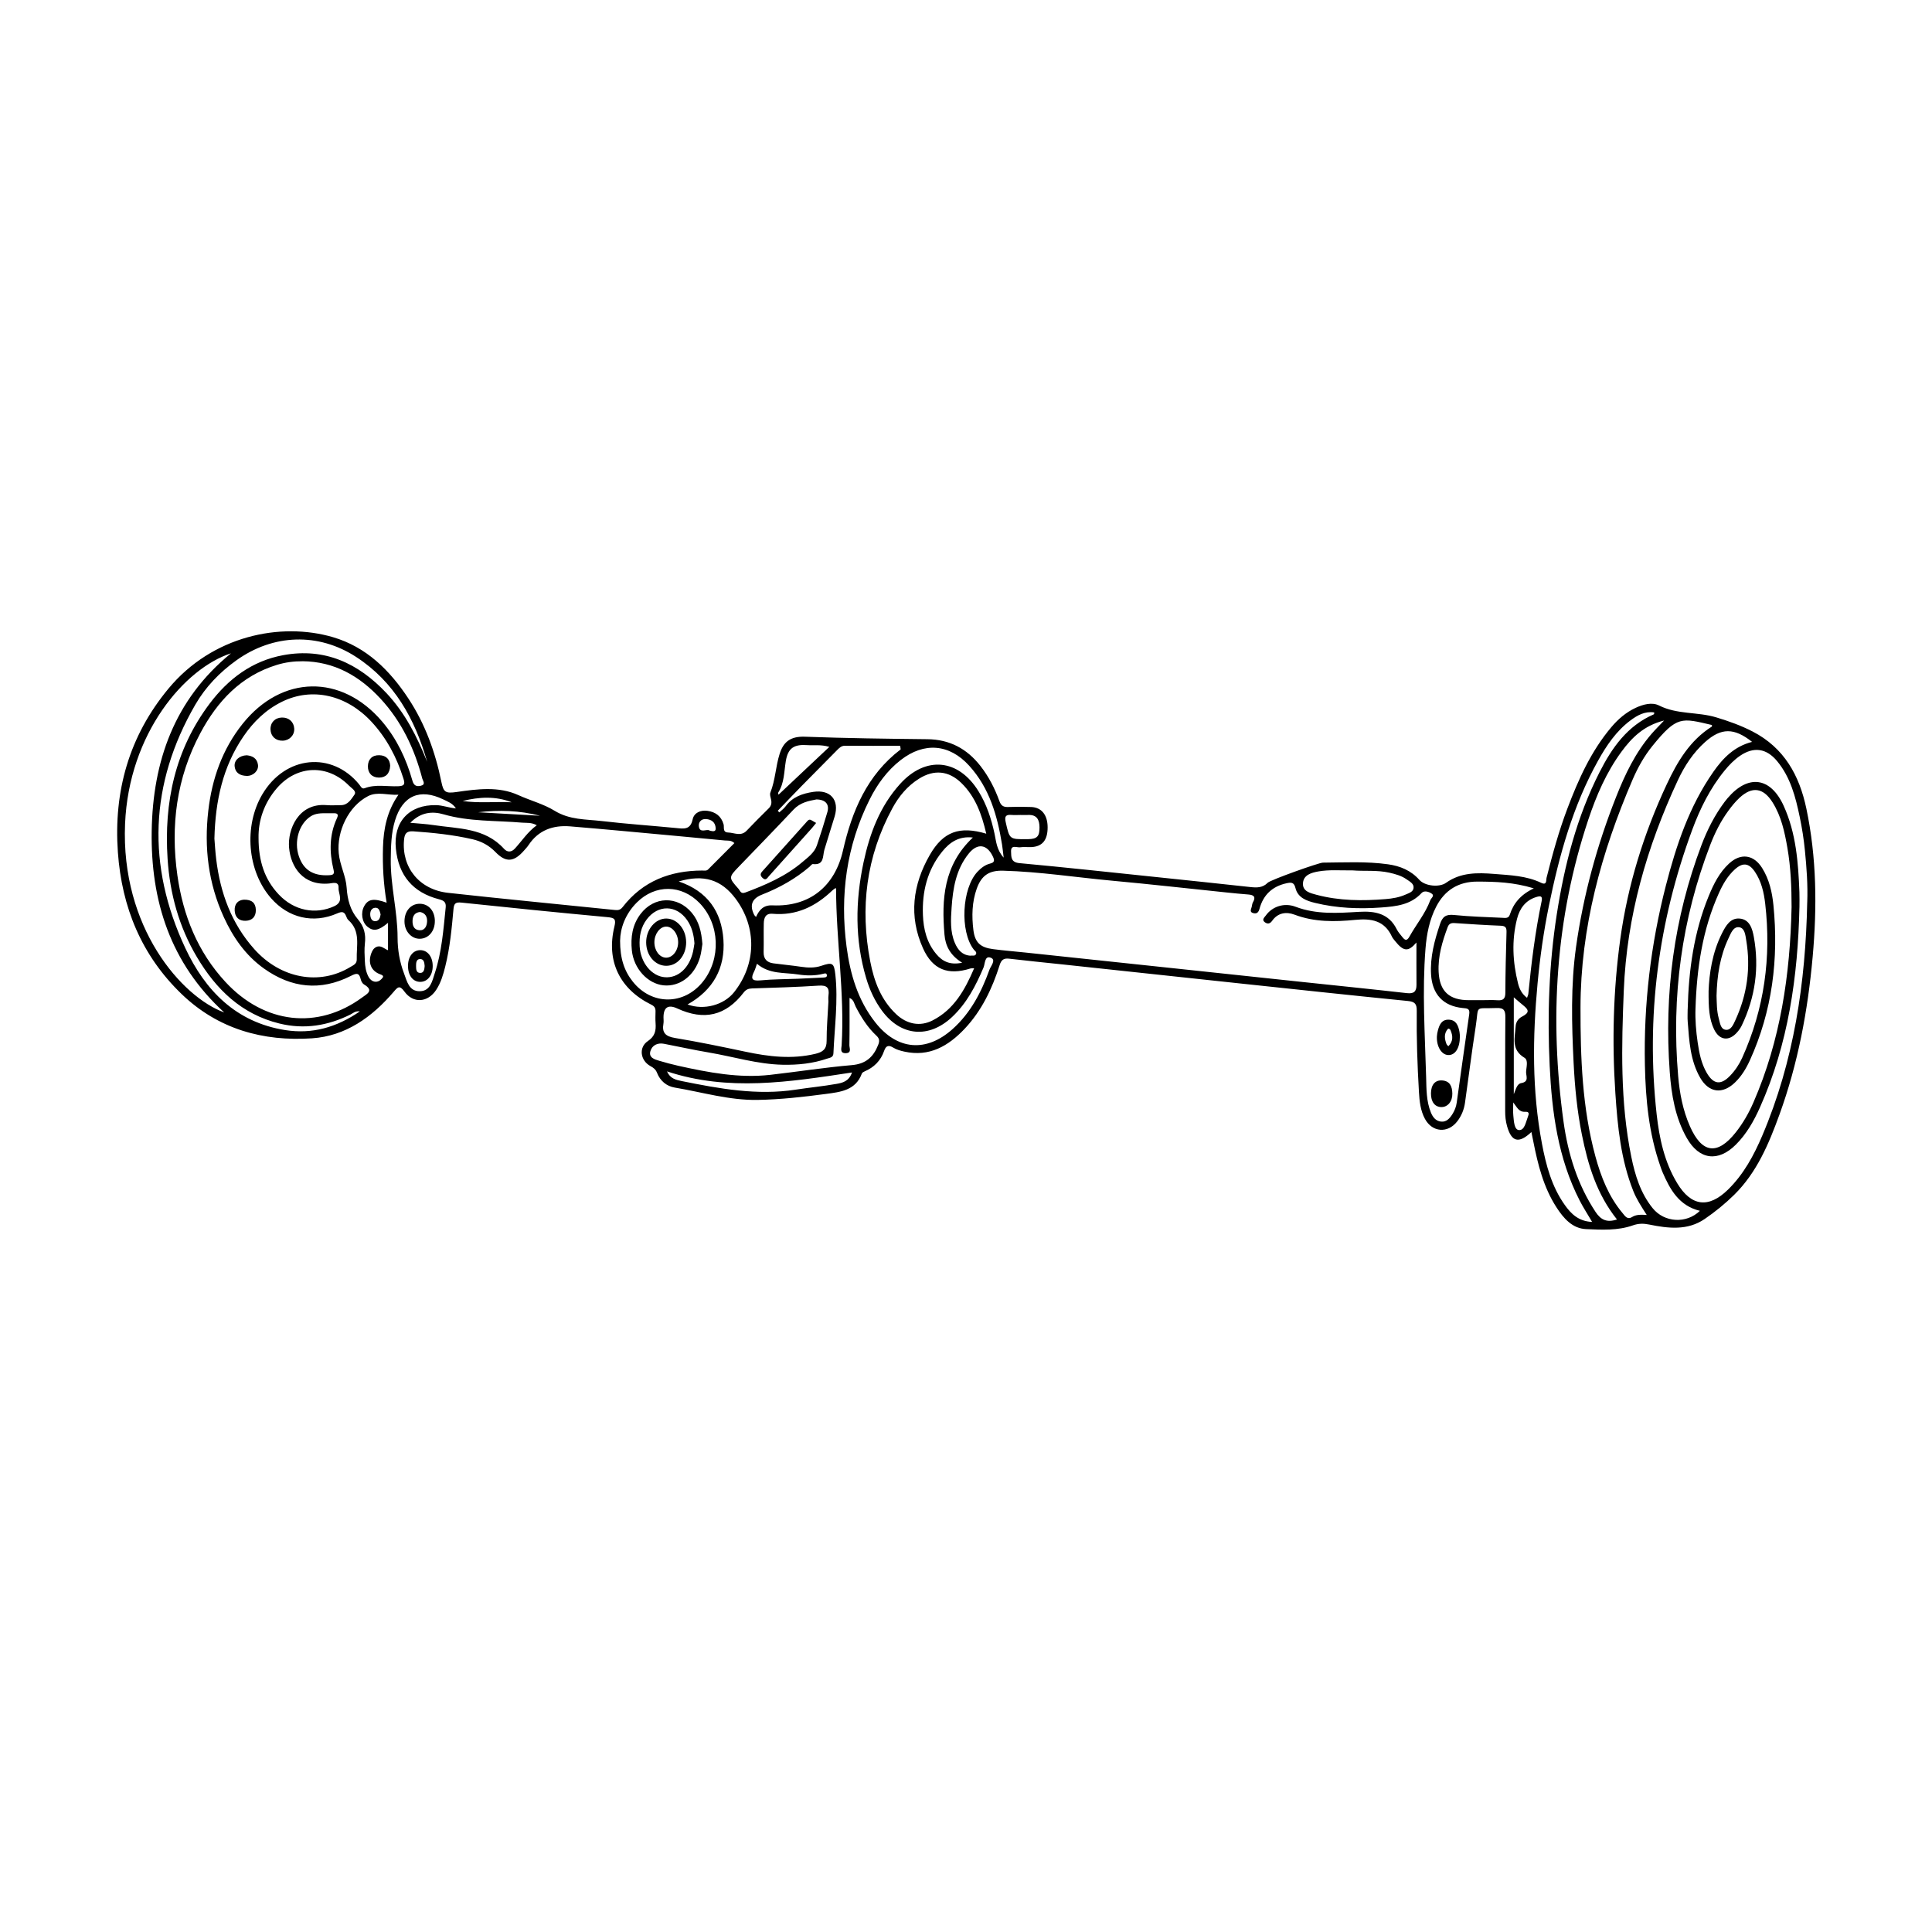 <svg viewBox="0 0 1080 1080" xmlns="http://www.w3.org/2000/svg" id="Layer_1"><path d="M856.05,632.83c-7.08,6.65-11.11,5.5-13.6-3.31-.77-2.73-1.06-5.52-1.05-8.39.06-17.5-.06-35,.1-52.49.04-3.75-.79-5.33-4.92-5.15-12.71.55-9.72-2.1-11.66,10.42-2.19,14.14-3.98,28.33-5.97,42.5-.54,3.86-1.98,7.4-4.37,10.48-5.27,6.8-13.97,6.1-18.04-1.46-2.51-4.66-3.04-9.82-3.34-14.99-.89-15.13-1.4-30.28-1.23-45.44.04-3.79-1.05-5.05-4.96-5.44-31.3-3.11-62.57-6.48-93.84-9.81-33.1-3.52-66.19-7.1-99.28-10.64-9.93-1.06-19.87-2.02-29.78-3.2-3.05-.36-4.38.67-5.3,3.59-4.16,13.13-10,25.45-19.55,35.58-9.11,9.66-19.74,15.88-33.75,12.77-2.09-.46-4.28-1.06-6.07-2.16-2.71-1.68-4.19-1.18-5.19,1.73-1.9,5.52-5.67,9.27-11.01,11.54-.56.24-1.27.66-1.46,1.17-3.47,9.44-11.95,10.3-20.02,11.38-12.7,1.69-25.43,3.13-38.28,3.35-15.82.27-30.89-4.32-46.26-6.89-4.63-.77-8.18-3.74-9.95-8.28-.73-1.88-1.98-2.81-3.68-3.74-5.65-3.08-6.69-10.44-1.47-13.95,4.06-2.73,4.65-5.91,4.35-10.06-.16-2.15-.07-4.33-.03-6.5.03-1.81-.49-2.9-2.36-3.82-17.73-8.73-25.3-24.49-20.63-43.64,1.05-4.31,0-4.92-3.94-5.29-27.18-2.53-54.34-5.25-81.48-8.12-3.39-.36-4.26.48-4.54,3.71-.96,10.77-1.98,21.55-4.61,32.08-1.13,4.53-2.44,9.01-5.03,12.96-4.65,7.13-12.84,7.8-17.79.95-2.71-3.75-3.78-2.43-5.96.12-12.09,14.16-26.84,24.77-45.67,26.04-27.39,1.84-52.56-5.14-72.94-24.78-22.41-21.6-33.39-48.49-35.59-79.18-2.44-34.13,6.24-64.96,28.28-91.54,24.44-29.48,62.6-37.36,91.96-28.74,18.59,5.46,31.7,18.43,42.14,34.27,9.38,14.23,15.06,29.96,18.44,46.58,1.2,5.91,2.37,6.58,8.58,5.69,11.59-1.67,23.5-3.25,34.43,1.73,6.74,3.07,14.19,5,20.23,8.72,8.5,5.23,17.43,4.74,26.3,5.78,13.88,1.62,27.84,2.57,41.75,3.92,4.23.41,7.92,1.11,9.18-4.84.79-3.75,4.48-5.33,8.34-4.77,4.42.64,7.65,2.92,8.96,7.55.46,1.63-.7,4.45,2.55,4.56,3.49.12,7.13,2.34,10.34-1.02,4.03-4.21,8.13-8.36,12.29-12.44,1.51-1.47,1.8-3.03,1.36-4.97-.29-1.28-.83-2.82-.39-3.9,2.79-6.96,2.94-14.54,5.16-21.55,2.12-6.73,5.97-9.97,14.21-9.67,22.79.84,45.61,1.14,68.42,1.39,12.43.14,22.08,5.3,29.62,14.93,4.67,5.96,8.07,12.62,10.63,19.69.89,2.45,2.19,3.38,4.75,3.28,4.33-.16,8.67-.16,13,0,5.83.21,9.2,4.48,9.2,11.39,0,7.2-3,10.79-9.3,11.03-2,.08-4.04-.22-5.99.09-1.9.3-5.32-1.68-5.15,2.44.12,2.92-.18,5.98,4.7,6.43,25.19,2.32,50.33,5.06,75.49,7.68,17.88,1.86,35.75,3.74,53.62,5.69,3.58.39,6.84.46,9.66-2.41,1.57-1.59,28.61-11.23,30.84-11.24,12.15-.08,24.33-.77,36.43.93,6.75.95,12.77,3.4,17.48,8.69,3.15,3.53,11.2,4.33,14.94,1.65,8.21-5.86,17.54-5.71,26.89-4.96,8.93.72,17.98.99,26.31,4.98,3.3,1.58,2.66-1.58,3-2.9,3.3-13.07,6.86-26.05,11.64-38.66,6.15-16.24,13.2-32.02,24.55-45.46,3.8-4.5,8.18-8.27,13.58-10.8,4.24-1.98,9.2-3.28,13.08-1.32,10.17,5.13,21.49,3.48,31.94,6.63,7.03,2.12,13.86,4.55,20.4,7.93,17.6,9.1,26.1,24.44,30.02,43.04,5.78,27.47,6.02,55.16,3.52,82.99-2.71,30.11-8.22,59.64-18.56,88.11-5.92,16.31-12.64,32.37-25.31,44.85-5.06,4.98-10.66,9.54-16.53,13.54-9.58,6.53-20.34,5.23-30.91,3.08-3.23-.66-6.03-.66-9.18.45-8.48,3-17.45,2.47-26.16,2.1-7.7-.33-12.67-6.12-16.65-12.32-7.15-11.14-10.28-23.72-12.81-36.5-.32-1.61-.66-3.23-1.11-5.45ZM791.79,526.88c-4.55,5.27-7.14,5.18-12-.91-.62-.78-1.31-1.55-1.72-2.44-4.15-9.01-11.6-10.2-20.44-9.32-11.45,1.14-22.87,1.29-33.98-2.91-4.66-1.76-9.35-1.05-12.5,3.42-1.33,1.89-2.74,1.84-4.15.78-1.85-1.4-.13-2.71.64-3.79,3.5-4.89,10.16-7.27,16.56-4.84,11.65,4.42,23.58,3.54,35.52,2.85,8.87-.51,16.62.82,21.06,9.74.8,1.61,2.09,3,3.22,4.44,1.45,1.85,2.52,2.14,3.91-.36,3.78-6.81,8.87-12.87,11.61-20.27.46-1.23,2.63-2.52.74-3.78-1.57-1.04-4.16-1.85-5.59-.29-6.12,6.65-14.26,7.47-22.4,8.08-12.49.93-24.96.42-37.18-2.56-4.68-1.14-9.58-2.84-10.92-8.31-.8-3.29-2.39-3.24-5.03-2.66-7.95,1.74-12.97,6.53-15.07,14.27-.57,2.1-1.54,2.9-3.45,2.43-2.35-.59-1.18-2.27-.88-3.62.18-.81.24-1.71.64-2.4,1.75-3.01.6-4.16-2.52-4.4-4.15-.31-8.29-.73-12.42-1.16-21.19-2.19-42.35-4.59-63.56-6.54-20.38-1.87-40.63-5.05-61.12-5.61-7.87-.22-12.12,2.68-14.74,9.99-2.7,7.55-2.86,15.41-1.89,23.19.88,7.06,3.95,9.75,10.99,10.67,6.1.8,12.25,1.28,18.37,1.93,27.3,2.89,54.61,5.79,81.91,8.69,23.66,2.52,47.32,5.05,70.99,7.56,20.02,2.13,40.05,4.15,60.06,6.41,3.94.45,5.39-.91,5.37-4.67-.06-7.98-.02-15.96-.02-23.61ZM119.85,468.67c.26,3.13.49,7.46,1.02,11.75,2.3,18.75,8.52,35.88,21.31,50.18,14.71,16.45,36.41,20.47,53.67,9.96,1.65-1,3.67-1.71,3.58-4.29-.25-7.58,2.29-15.73-4.65-21.91-.59-.53-.97-1.37-1.26-2.14-.99-2.62-2.3-2.8-4.93-1.65-13.45,5.91-27.35,2.62-37.06-8.46-13.31-15.19-15.34-40.32-4.93-58,12.86-21.84,38.99-24.23,54.21-5.59.78.96,1.43,2.71,3.03,2.1,6.17-2.36,12.54-.84,18.8-1.11,3.33-.15,3.9-1.05,2.91-4.2-3.76-11.92-9.41-22.74-17.96-31.92-13.98-15.01-33.16-19.33-49.86-11.16-9.05,4.43-16.07,11.24-21.68,19.49-11.44,16.81-15.65,35.76-16.19,56.96ZM169.04,369.65c-4.87-.03-9.62.6-14.28,2.03-20.13,6.17-33.26,20.32-42.79,38.18-13.31,24.96-16.73,51.76-12.81,79.47,3.17,22.35,11.28,42.75,26.88,59.6,21.73,23.48,51.6,26.86,76.35,8.71,2.79-2.04,6.87-3.92,1.06-7.35-.88-.52-1.57-1.84-1.81-2.91-.89-3.95-2.66-3.28-5.58-1.8-16.94,8.56-33.17,6.74-48.45-4.13-10.31-7.34-17.3-17.41-22.51-28.78-8.69-18.97-11.04-38.97-8.66-59.48,2.06-17.8,7.82-34.35,19.18-48.57,21.86-27.37,55.31-27.94,77.98-1.3,8.24,9.68,13.51,20.94,16.94,33.06.8,2.83,2.3,3.43,4.72,2.86,2.92-.69,1.12-2.78.8-4.01-4.35-16.67-11.55-31.92-23.35-44.67-11.76-12.7-25.85-20.8-43.68-20.93ZM410.53,471.29c-1.94-1.75-3.68-1.29-5.26-1.45-8.61-.83-17.23-1.64-25.84-2.43-20.21-1.85-40.42-3.79-60.65-5.46-9.57-.79-17.77,2.06-23.34,10.49-.73,1.1-1.67,2.07-2.55,3.07-5.62,6.41-10.09,6.81-15.92.79-3.66-3.77-7.92-6.02-12.86-7.16-10.89-2.5-21.97-3.64-33.1-4.42-3.88-.27-4.85,1.44-5.15,4.78-1.41,15.38,8.49,27.82,24.62,29.6,31.09,3.44,62.23,6.39,93.34,9.6,1.83.19,3.05-.1,4.26-1.67,11.25-14.51,26.55-20.34,44.44-20.4,1.18,0,2.4.31,3.3-.59,4.91-4.87,9.77-9.79,14.72-14.76ZM920.54,679.17c-3.1-4.83-5.71-8.85-7.5-13.33-7-17.57-8.79-36.06-10.04-54.7-1.92-28.84-1.19-57.72,2.75-86.21,4.15-30.03,13.11-59.05,26.04-86.63,5.91-12.61,12.93-24.44,25.15-32.15.14-.09.02-.57.02-.87-16.92-3.94-19.46-5.29-33.21,11.66-4.63,5.7-8.22,12.15-11.12,18.88-17.51,40.69-29.07,82.71-29.12,127.43-.03,28.03.92,55.92,8.33,83.18,3.12,11.47,7.43,22.44,15.19,31.7,1.32,1.58,2.62,3.86,5.29,2.2,2.25-1.39,4.7-1.38,8.2-1.17ZM551.33,466.03c-2.53-10.8-6.03-20.65-13.95-28.36-7.06-6.87-15.27-7.64-23.66-2.36-6.52,4.1-11.29,9.88-14.89,16.54-14.61,27-18.16,55.7-12.35,85.63,2.15,11.07,6.02,21.51,14.55,29.51,5.95,5.58,13.3,6.99,20.26,3.45,11.97-6.1,18.05-16.97,23.27-29.18-1.15.06-1.62-.01-2.04.12-12.58,4-21.2.68-26.58-11.33-8.03-17.92-5.72-35.53,3.83-52.14,7.53-13.1,16.69-16.28,31.55-11.87ZM1010.26,504.32c.37-9.7-.36-19.35-1.31-28.96-.62-6.28-1.61-12.55-2.9-18.73-2.32-11.11-5.15-22.11-12.61-31.13-5.98-7.24-13.1-8.21-20.7-3.04-3.33,2.27-6.1,5.15-8.65,8.26-8.12,9.91-13.74,21.27-18.13,33.16-19,51.44-25.91,104.48-19.88,159.02,1.48,13.39,4.34,26.65,11.45,38.46,7.86,13.07,17.61,14.25,28.44,3.64,8.74-8.56,14.43-19.11,19.15-30.18,17.75-41.69,24.22-85.58,25.13-130.5ZM979.42,414.71c-10.06-7.98-17.27-7.92-26.19.03-6.7,5.96-11.55,13.38-15.29,21.4-17.38,37.27-28.56,76.11-30.23,117.5-1.26,31.15-2.08,62.23,4.19,92.99,2.1,10.32,5.17,20.36,11.95,28.75,6.55,8.1,18.87,8.82,26.41,1.48-11.68-2.81-16.71-11.9-20.94-21.73-.46-1.07-.82-2.18-1.2-3.27-6.42-18.28-8.21-37.33-8.61-56.48-.71-33.95,3.26-67.43,11.72-100.32,5.78-22.46,13.09-44.37,26.57-63.63,5.33-7.62,11.64-14.15,21.62-16.72ZM467.38,496.54c-.29.03-.48,0-.59.08-.54.38-1.09.76-1.57,1.21-9.32,8.91-20.08,14.13-33.32,12.98-3.96-.34-4.86,2.28-4.94,5.35-.14,5.33.05,10.66-.09,15.99-.1,3.92,1.84,5.89,5.5,6.37,5.11.68,10.25,1.14,15.34,1.9,3.85.58,7.68.73,11.36-.51,6.28-2.12,7.18-1.7,7.91,5.04,1.59,14.66-.46,29.24-1.09,43.85-.1,2.37-1.94,2.45-3.39,2.94-8.12,2.79-16.51,3.64-25.05,3.46-14.09-.31-27.53-4.54-41.28-6.86-8.35-1.41-16.64-3.24-24.96-4.85-3.61-.7-6.63.78-7.62,4.05-1.1,3.64,2.23,4.67,4.99,5.46,3.51,1.02,7.04,2,10.6,2.79,16.93,3.75,33.94,7.03,51.41,5.05,15.2-1.73,30.34-4.12,45.58-5.43,7.84-.67,12.05-4.52,14.73-11.29.85-2.14.81-3.52-.99-5.19-4.93-4.58-8.46-10.23-11.56-16.17-.84-1.6-.95-3.83-3.46-4.92,0,9.08.09,17.73-.08,26.38-.03,1.58,1.47,4.44-2.04,4.51-3.42.07-2.39-2.72-2.29-4.39,1.75-29.31-3.09-58.41-3.11-87.81ZM463.1,560c0-.52-.16-2.04.03-3.51.56-4.25-.75-5.83-5.42-5.52-12.43.83-24.89,1.14-37.34,1.57-1.97.07-3.34.59-4.62,2.25-9.98,13.01-22.1,15.89-37.12,8.96-5.11-2.36-7.7-.7-7.73,4.95,0,1.16.17,2.36-.03,3.49-.92,5.16,1.21,7.17,6.38,8.03,13.26,2.21,26.43,4.94,39.58,7.72,12.95,2.74,25.85,4.29,38.98,1.15,4.09-.98,6.31-2.55,6.28-7.22-.04-6.97.6-13.94,1-21.88ZM903.9,681.69c-11.34-14.21-16.21-30.54-19.61-47.41-2.67-13.23-3.96-26.64-4.63-40.11-1.07-21.63-1.65-43.35,1.36-64.8,4.05-28.87,11.72-56.94,22.48-84.09,4.97-12.55,10.79-24.71,19.73-35.05,1.96-2.27,4.1-4.37,7.02-7.46-11.3,2.82-18.03,9.54-23.82,17.42-8.46,11.52-14.05,24.5-18.54,37.95-18.4,55.19-21.8,111.69-13.85,168.99,2.48,17.86,7.76,35.01,17.9,50.36,2.91,4.4,6.25,6.07,11.94,4.21ZM129.11,365.21c-25.83,8.37-57.07,44.7-59.2,95.32-2.45,57.96,31.7,96.79,55.43,105.44-30.2-27.59-41.16-62.51-40.54-101.38.62-38.95,12.6-73.5,44.32-99.38ZM561.06,479.42c-.38-3.09-.58-5.23-.92-7.34-2.61-16.13-7.04-31.56-18.34-44.02-11.13-12.27-25.19-13.35-38.27-3.21-7.66,5.94-13.19,13.63-17.46,22.19-12.95,25.97-16.58,53.53-12.85,82.06,2,15.29,6.27,29.98,16.07,42.41,12.25,15.55,28.45,16.97,43.24,3.72,10.07-9.02,16.09-20.66,20.58-33.16.77-2.14,3.93-5.52.66-6.73-3.39-1.25-3.08,3.43-3.99,5.56-4.34,10.18-9.33,19.88-17.54,27.59-12.96,12.18-28.6,10.84-39.17-3.44-4.1-5.54-6.94-11.74-8.89-18.32-6.36-21.41-6.07-43.02-1.46-64.65,3.44-16.13,9.13-31.32,20.4-43.81,14.33-15.88,32.65-14.14,43.9,4.09,4.51,7.3,7.13,15.33,8.93,23.68.93,4.32,1.12,8.94,5.1,13.37ZM144.53,468.37c0,13.04,3.38,23.24,11.29,31.64,8.62,9.16,20.58,11.33,30.94,6.61,5.76-2.63,2.32-6.83,2.5-10.29.19-3.85-3.31-2.63-5.23-2.45-14.57,1.36-21.48-9.14-22.43-20-.9-10.2,5.2-25.14,20.97-23.81,2.64.22,5.32.03,7.98.02,3.95-.01,5.78-3.31,7.55-5.8,1.45-2.04-1.54-3.62-2.93-5.04-11.91-12.17-29.07-11.68-40.34,1.28-7.29,8.39-10.48,18.35-10.3,27.83ZM857.41,496.6c-11.28-3.46-21.41-3.76-31.56-3.78-10.48-.03-18.21,4.73-22.99,13.98-3.8,7.34-5.35,15.35-6,23.53-1.9,23.96-.3,47.92.36,71.88.18,6.59.08,13.36,2.66,19.69,1.06,2.59,2.7,4.75,5.65,5.08,3.06.34,4.86-1.8,6.34-4.11,1.27-1.97,2.12-4.15,2.45-6.49,2.32-16.46,4.56-32.94,6.98-49.39.5-3.37-1.25-3.26-3.65-3.5-10.91-1.09-17-7.69-17.67-18.67-.6-9.85,1.91-19.07,5.01-28.29,1.43-4.26,3.41-5.5,7.88-5.04,8.93.92,17.93,1.13,26.91,1.57,1.6.08,3.5.46,4.2-1.71,2.08-6.45,6.11-11.28,13.46-14.76ZM434.78,453.22c.29.3.57.6.86.9,1.19-1.12,2.58-2.08,3.52-3.38,3.84-5.28,9.4-7.16,15.47-8.07,9.56-1.44,14.72,4.48,11.94,13.75-1.86,6.21-3.9,12.36-5.73,18.58-1.05,3.6.06,8.75-6.44,8.02-.57-.06-1.27.99-1.9,1.53-7.93,6.79-16.91,11.77-26.59,15.57q-8.42,3.31-4.26,11.39c.18.36.56.62.98,1.05,1.84-4.08,4.27-6.68,9.15-6.46,20.68.93,34.87-10.51,39.46-30.71,4.99-21.99,13.47-42.19,32.19-56.44.12-.09-.05-.56-.24-2.04-10.16,0-20.46.05-30.76-.04-2.16-.02-3.32,1.26-4.6,2.55-6.57,6.63-13.14,13.25-19.67,19.91-4.5,4.59-8.93,9.26-13.39,13.89ZM890.01,683.07c-2.63-4.49-4.99-8.1-6.95-11.93-12.13-23.66-15.54-49.34-16.78-75.37-1.35-28.32-.4-56.63,3.97-84.67,4.29-27.53,11.18-54.39,23.89-79.41,6.96-13.71,15.58-26.01,30.41-32.4.14-.06.1-.57.17-1.04-5.23-.76-9.41,1.58-13.31,4.49-7.91,5.92-13.32,13.94-18.04,22.4-14.15,25.38-21.76,53.01-27.53,81.24-2.93,14.34-4.98,28.82-6.34,43.42-2.78,29.95-3.16,59.83,2.46,89.51,2.29,12.11,5.47,24.05,12.79,34.32,3.52,4.95,7.7,9.11,15.25,9.44ZM238.74,425.71c-6.82-23.83-18.32-44.57-39.61-58.44-21.14-13.78-46.38-12.88-66.95,1.83-9.34,6.68-17.23,14.86-22.96,24.74-25.68,44.33-27.19,90.09-5.64,136.14,11.07,23.65,28.3,41.49,55.82,45.84,15.09,2.38,28.71-1.48,41.75-10.44-2.61-.34-3.8,1.02-5.21,1.72-12.66,6.3-25.81,8.46-39.71,5.06-21.18-5.18-35.41-19.05-46.13-37.11-10.04-16.9-15.14-35.42-16.42-54.95-2.07-31.54,4.15-60.99,23.46-86.7,10.4-13.84,23.71-23.93,41.13-27.15,23.3-4.31,42.05,4.52,57.74,21.18,10.43,11.08,17.14,24.39,22.71,38.28ZM222.74,444.26c-5.88.38-11.72-1.94-17.01.79-10.9,5.63-17.56,19.59-16.37,31.92.65,6.72,4.02,12.73,4.43,19.32.42,6.57,2.05,12.64,6.23,17.53,3.58,4.18,4.56,8.5,3.95,13.71-.36,3.12-.16,6.32-.03,9.48.14,3.17.57,6.35,2.14,9.16,1.68,3.01,4.91,3.5,7.06,1.22.94-1,1.91-1.87-.47-2.7-5.23-1.82-7.11-6.5-5.09-11.86.53-1.42,1.27-2.74,2.72-3.43,2.56-1.24,4.43.93,6.6,1.8v-15.34c-5.25,4.44-8.21,4.94-11.55,2.13-3.03-2.54-3.83-7.74-1.76-11.45,2.21-3.99,5.25-4.52,12.55-1.93-1.77-10.37-2.34-20.62-2.05-30.92.29-10.46,2.32-20.38,8.65-29.43ZM828.17,559.1c2.99,0,5.99-.16,8.97.04,3.19.22,4.35-.86,4.36-4.19.04-11.27.32-22.53.65-33.79.07-2.44-.4-3.56-3.15-3.67-8.62-.33-17.23-.9-25.84-1.48-1.89-.13-3.15.28-3.87,2.18-3.05,8.13-5.53,16.44-5.08,25.19.55,10.91,6.07,15.76,16.99,15.72,2.32,0,4.65,0,6.97,0ZM379.42,492.74c16.1,5.44,23.93,16.87,24.98,32.58,1.06,15.79-5.66,28.1-20.05,36.18,9.21,3.41,20.35.26,25.98-6.82,12.47-15.68,12.84-36.21.93-52.23-7.95-10.69-17.8-13.87-31.85-9.71ZM254.85,451.89c-1.81-2.86-4.56-3.8-7.04-5-13.09-6.36-22.76-2.11-26.99,11.77-2.16,7.09-2.29,14.39-2.38,21.72-.18,14.7,3.79,29.01,3.81,43.72,0,6.76,1.15,13.63,3.6,20.06,1.67,4.39,2.76,10.08,8.9,9.94,5.86-.13,6.87-5.72,8.27-9.97,3.95-11.93,4.84-24.42,6.12-36.83.31-3.02-1.01-3.89-3.74-4.6-14.6-3.79-22.57-13.27-24.1-28.24-1.55-15.07,7.44-24.71,22.52-24.38,3.67.08,7.08,1.49,11.03,1.82ZM456.35,446.9c-4.27.79-9.02,1.69-12.76,5.67-10.02,10.68-20.26,21.16-30.41,31.71-5.96,6.2-6,6.22-.3,12.64.92,1.04,1.17,2.97,3.76,2,11.42-4.27,22.54-9.05,31.93-17.05,3.14-2.67,6.67-5.18,8.08-9.31,2.08-6.13,4.03-12.31,5.84-18.53,1.27-4.37-.91-7.06-6.13-7.14ZM346.63,525.85c0,9.84,2.28,16.84,7.13,22.92,10.57,13.24,28.54,13.24,39.13.04,10.3-12.84,9.51-32.25-1.78-43.95-10.11-10.46-24.81-10.63-35.1-.38-6.49,6.47-9.27,14.43-9.37,21.37ZM756.05,486.55c-6.9.09-13.1-.49-19.19.61-3.82.69-8.13,1.92-8.49,6.46-.36,4.65,4.09,5.65,7.55,6.57,12.7,3.39,25.66,3.47,38.66,2.41,3.81-.31,7.61-.94,11.15-2.53,1.8-.81,4.16-1.43,4.45-3.6.33-2.48-2.06-3.62-3.77-4.84-2.89-2.06-6.27-3-9.69-3.78-7.07-1.6-14.28-.75-20.66-1.3ZM537.86,538.17c-6.78-4.18-9.37-9.52-9.89-15.69-1.67-19.77-.53-38.85,15.87-54.3-7.91-.89-12.99,2.74-17.14,7.86-8.35,10.31-11.28,22.42-10.78,35.44.3,7.95,2.16,15.5,7.41,21.77,3.33,3.98,7.42,6.39,14.53,4.92ZM182.7,454.6c-3.15,0-6.26-.07-9.1,1.79-6.45,4.22-9.36,13.92-6.53,22.25,2.64,7.77,8.13,11.11,16.91,10.61,2.44-.14,3.06-.65,2.44-3.21-2.36-9.73-2.36-19.39,1.95-28.68.92-1.98.39-2.77-1.69-2.76-1.33,0-2.65,0-3.98,0ZM542.48,534.23c1.16-.25,2.59.46,3.15-.98.44-1.14-.72-1.71-1.3-2.46-7.84-10.15-6.65-34.24,2.13-43.52,1.98-2.09,4.22-3.83,7.03-4.53,2.54-.63,2.53-1.8,1.55-3.89-3.26-6.94-8.62-7.73-13.47-1.75-7.18,8.85-8.9,19.53-9.63,30.38-.44,6.59-.87,13.33,1.86,19.69,1.68,3.9,4.17,6.78,8.68,7.07ZM229.37,459.94c4.94.47,8.89.67,12.77,1.26,13.96,2.12,28.86,1.42,39.6,13.28,1.83,2.02,4.1,2.03,6.08-.12,3.97-4.32,7.12-9.33,12.25-13.04-3.13-1.72-5.68-1.24-8.12-1.45-14.7-1.27-29.56-.47-44.03-4.67-6.01-1.74-12.59-1.39-18.54,4.73ZM853.63,557.78c.35-1.06.66-1.64.71-2.24,1.72-17.39,3.85-34.72,7.45-51.83.65-3.1-.9-2.91-3.07-2.24-6.08,1.89-9.25,6.5-10.7,12.2-3.05,12.01-2.42,24.08.56,36.02.75,3.01,2.06,5.87,5.04,8.09ZM372.86,598.91c1.73,4.01,4.97,4.76,8.2,5.41,21.06,4.26,42.14,8.13,63.78,4.8,7.56-1.16,15.19-1.88,22.71-3.21,3.31-.58,7.02-1.37,8.72-6.39-34.99,5.34-69.23,10.73-103.41-.61ZM463.6,417.51c-4.83-1.42-8.51-.71-12.11-.97-7.58-.56-10.99,1.53-12.22,8.92-.99,5.97-.79,12.13-4.19,17.51-.25.39.12,1.16.13,1.26,9.2-8.66,18.47-17.39,28.39-26.72ZM570.32,455.58c-1.66,0-3.33.12-4.97-.03-3.38-.3-3.82,1.11-3.13,4.15,2.15,9.47,2.04,9.5,11.94,9.4.17,0,.33,0,.5,0,5.06-.09,6.46-1.5,6.43-6.56-.02-4.18-1.39-7.17-6.3-6.97-1.49.06-2.98,0-4.47,0ZM846.23,611.64c1.22-2.92,1.81-5.79,4.17-6.19,4.49-.77,2.64-3.94,2.7-6.16.08-2.72,1.38-6.62-.92-8-7.6-4.54-5.33-11.35-4.9-17.72.14-2.04,1.27-4.07,3.43-5.21,4.14-2.17,4.25-3.63.74-6.41-1.64-1.3-3.2-2.71-5.23-4.45v54.14ZM423.15,538.74c-.63,1.77-.95,3.07-1.54,4.23-1.93,3.8-1.69,5.56,3.4,5.07,6.93-.68,13.93-.63,20.89-.91,4.81-.2,9.61-.42,14.42-.68.96-.05,2.24-.16,1.86-1.6-.28-1.04-1.27-.67-2.08-.47-4.59,1.15-9.32,1.07-13.87.36-7.72-1.21-16.11,0-23.08-5.99ZM845.91,616.26c0,2.47-.2,4.96.05,7.4.31,3.05.46,7.9,3.17,8.06,3.17.19,3.85-4.63,5.02-7.59.45-1.14.95-2.77-1.43-2.62-3.8.24-4.81-2.75-6.81-5.25ZM433.74,457.29c.07.06.13.12.2.18-10.78,10.08-21.56,20.17-32.35,30.25-.14-.15-.28-.3-.42-.45,10.86-9.99,21.71-19.99,32.57-29.98ZM258.63,447.76c9.16,1.36,18.32.24,27.43.73-9.04-3.56-18.24-3.02-27.43-.73ZM267.31,454.06c11.53.65,23.06,1.3,34.59,1.95-11.44-2.94-23.02-3.34-34.59-1.95ZM396.79,464.35c1.85.42,3.38.69,3.28-1.36-.17-3.34-2.31-4.92-5.46-5.13-2.74-.18-4.2,1.86-3.95,4,.49,4.36,4.6,1.18,6.13,2.49ZM212.76,511.15c-.45-1.89-.94-3.99-3.22-3.68-2.03.27-2.74,2.18-2.56,4.15.16,1.72.91,3.42,2.86,3.33,2.2-.1,2.65-2.05,2.92-3.8Z"></path><path d="M157.56,401.11c3.92-.1,6.73,2.43,6.92,6.22.18,3.66-2.65,6.6-6.44,6.72-3.91.12-6.68-2.42-6.83-6.25-.15-3.83,2.47-6.59,6.35-6.69Z"></path><path d="M218.11,428.03c-.2,4.46-2.5,6.67-6.3,6.65-3.87-.02-6.22-2.57-6.15-6.38.07-3.78,2.31-6.22,6.33-6.13,3.96.08,5.94,2.38,6.12,5.86Z"></path><path d="M137.99,422.21c2.95.31,5.74,1.55,6.23,5.37.42,3.25-2.69,6.28-6.36,6.15-3.41-.12-6.24-1.42-6.69-5.32-.38-3.31,2.54-6.07,6.82-6.21Z"></path><path d="M136.34,502.92c4.4-.07,6.56,1.82,6.67,5.64.1,3.76-1.92,6.03-5.68,6.17-3.76.14-5.98-2.02-6.14-5.74-.17-3.77,1.9-5.84,5.16-6.07Z"></path><path d="M1005.89,507.23c-.86,38.55-6.16,76.23-22.06,111.8-3.41,7.62-7.51,14.89-13.5,20.85-9.92,9.88-20.48,8.48-27.4-3.71-6.48-11.42-8.59-24.16-9.53-36.92-3.19-43.55,2.28-86,17.79-126.97,3.25-8.57,7.4-16.74,12.95-24.12.5-.67,1.02-1.32,1.56-1.95,11.47-13.49,24.04-11.88,31.38,4.24,6.97,15.31,8.17,31.77,8.8,48.28.11,2.83.02,5.66.02,8.5ZM1001.51,507.28c0-11.19-.44-22.33-2.35-33.36-1.54-8.88-3.42-17.68-8.31-25.43-5.19-8.23-11.48-9.05-18.53-2.44-2.29,2.15-4.31,4.64-6.17,7.19-4.25,5.81-7.47,12.23-10.05,18.91-16.05,41.71-21.82,84.91-18,129.37.82,9.6,2.64,19.13,6.58,28.07,6.71,15.23,15.38,16.37,25.63,3.4,4.05-5.12,7.27-10.76,9.87-16.73,15.14-34.75,20.51-71.42,21.32-108.97Z"></path><path d="M816.08,579.36c.02,6.54-2.63,10.58-6.55,10.42-3.71-.15-6.54-4.75-6.3-10.39.05-1.14.28-2.3.57-3.41.84-3.21,2.18-6.15,6.14-5.97,4.17.19,5.26,3.42,5.92,6.82.19.97.18,1.97.22,2.52ZM809.61,584.88c2.84-2.8,2.59-5.85,1.22-9.03-.25-.58-1.09-1.14-1.56-.58-2.17,2.57-1.78,5.45-.68,8.33.16.41.57.72,1.03,1.27Z"></path><path d="M799.92,611.15c.05-4.77,2.32-7.45,6.24-7.18,4.53.31,5.6,3.55,5.7,7.3.12,4.42-2.56,7.62-6.11,7.59-3.69-.04-5.89-2.94-5.83-7.71Z"></path><path d="M243.08,514.82c.04,5.61-3.41,9.78-8.23,9.95-4.75.17-8.64-4.04-8.74-9.47-.11-5.86,3.46-10.1,8.51-10.09,4.94,0,8.43,3.96,8.47,9.61ZM234.8,509.8c-2.84.31-4.04,2.06-4.18,4.66-.14,2.72.64,5.23,3.66,5.54,3.14.32,4.3-2.19,4.46-4.81.16-2.68-.98-4.81-3.95-5.39Z"></path><path d="M241.89,540c0,5.12-2.81,8.78-6.81,8.87-4.24.09-7.08-3.6-7-9.11.07-5.19,2.92-8.7,6.99-8.62,4,.08,6.82,3.74,6.82,8.86ZM237.39,540.01c-.17-1.78-.33-3.98-2.66-3.9-2.01.07-2.17,2.18-2.15,3.84.02,1.78.01,4.04,2.51,3.91,1.98-.1,2.15-2.13,2.3-3.84Z"></path><path d="M456.22,460.04c-1.17,1.45-1.66,2.11-2.21,2.72-8.06,9.03-16.13,18.06-24.22,27.06-.91,1.01-1.69,2.69-3.52.94-1.39-1.33-1.35-2.33-.08-3.74,8.22-9.11,16.37-18.28,24.57-27.42.74-.82,1.43-1.97,2.87-1.06.83.52,1.7.98,2.59,1.49Z"></path><path d="M392.65,527.69c-.35,1.98-.58,4.82-1.37,7.51-2.99,10.23-11.34,16.53-20.38,15.61-8.89-.91-16.67-9.4-17.69-19.54-.73-7.29.24-14.25,4.84-20.32,7.57-9.98,20.65-10.29,28.67-.69,4.03,4.83,5.39,10.54,5.92,17.44ZM388.2,527.33c-.37-4.94-1.47-9.22-4.11-13.01-5.96-8.55-16.22-8.74-22.53-.41-3.38,4.46-4.28,9.58-3.99,15.05.49,9.16,6.68,16.79,14.15,17.32,7.4.53,13.63-5.17,15.72-14.43.36-1.61.55-3.25.76-4.52Z"></path><path d="M943.43,564.15c.54-21.74,3.44-43.09,11.79-63.37,2.73-6.63,5.93-13.06,11.32-18.04,6.52-6.02,13.75-5.07,18.48,2.45,4,6.35,5.62,13.55,6.34,20.84,2.98,30-.63,59.06-13.18,86.72-2.07,4.56-4.67,8.85-8.32,12.37-6.99,6.73-14.59,5.78-19.43-2.61-5.58-9.68-6.16-20.58-6.99-31.36-.18-2.32-.03-4.66-.03-6.99ZM947.79,563.74c-.22,6.36.3,12.67,1.21,18.93.86,5.93,2.03,11.84,5.11,17.11,3.77,6.46,7.88,6.95,13.07,1.52,2.78-2.9,5.02-6.25,6.68-9.9,12.45-27.52,16.35-56.36,12.9-86.24-.73-6.27-2.14-12.52-5.8-17.89-3.35-4.91-6.79-5.24-11.17-1.28-4.03,3.65-6.68,8.28-8.88,13.16-9.26,20.53-12.41,42.32-13.11,64.58Z"></path><path d="M383.57,526.59c.07,7.51-4.87,13.37-11.24,13.3-6.17-.07-11.04-5.75-11.12-12.98-.08-7.31,5.13-13.51,11.3-13.44,6.04.06,10.98,5.93,11.05,13.13ZM365.81,526.65c-.04,4.69,2.82,8.55,6.43,8.69,3.58.13,6.73-3.69,6.85-8.31.12-4.77-3.09-9.1-6.71-9.06-3.49.04-6.53,4.06-6.57,8.67Z"></path><path d="M955.11,553.95c.36-9.36,1.94-21.33,7.58-32.41,2.08-4.09,4.61-8.49,9.77-8.06,5.63.47,7.11,5.69,7.94,10.26,3.12,17.19.8,33.74-6.75,49.52-.64,1.33-1.53,2.59-2.5,3.71-4.55,5.31-10.02,4.65-13-1.63-2.77-5.86-3.1-12.18-3.04-21.4ZM959.56,556.8c.15,3.92.06,8.27,1.24,12.49.71,2.53.96,6.02,3.9,6.37,2.93.35,4.26-2.95,5.33-5.27,6.61-14.28,8.73-29.24,6.12-44.78-.48-2.86-.78-6.92-4.06-7.29-3.2-.36-4.56,3.46-5.81,6.1-4.8,10.1-6.45,20.91-6.73,32.38Z"></path></svg>